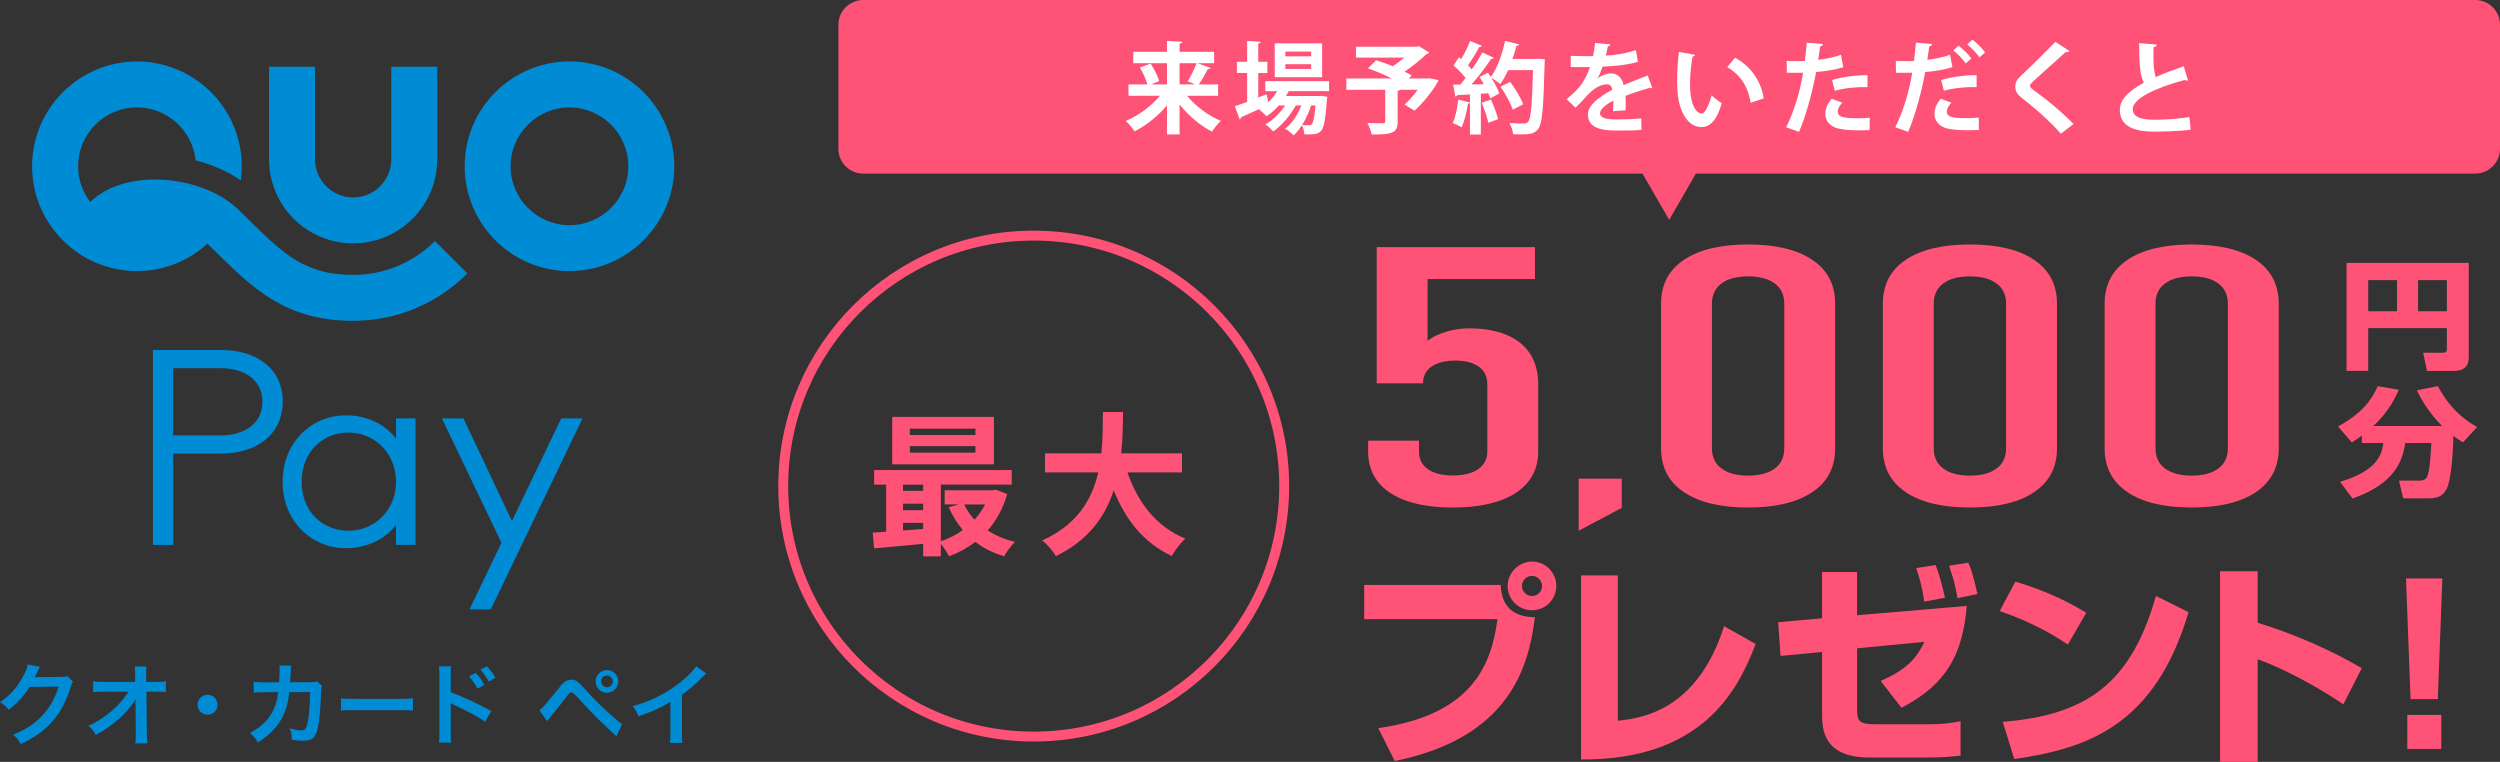 <?xml version="1.0" encoding="UTF-8"?><svg xmlns="http://www.w3.org/2000/svg" viewBox="0 0 504.03 153.6"><rect x="0" y="0" width="504.03" height="153.6" fill="#333333" stroke="none"/><defs><style>.d{fill:#fff;}.e{fill:none;stroke:#ff5277;stroke-miterlimit:10;stroke-width:2px;}.f{fill:#ff5277;}.g{fill:#008bd5;}</style></defs><g id="a"/><g id="b"><g id="c"><g><path class="f" d="M499.03,0H174.03c-2.76,0-5,2.24-5,5V30c0,2.76,2.24,5,5,5h157.12l5.38,9.32,5.38-9.32h157.12c2.76,0,5-2.24,5-5V5c0-2.76-2.24-5-5-5Z"/><g><path class="g" d="M43.45,50.72c7.61,7.49,14.17,13.96,27.76,13.96,8.98,0,17.12-3.65,23.02-9.55l-6.54-6.54c-4.22,4.22-10.05,6.83-16.47,6.83-9.79,0-14.11-4.25-21.26-11.3-.6-.6-1.22-1.2-1.85-1.82-5.71-5.57-16.77-7.73-24.66-4.81-2.09,.77-3.85,1.87-5.25,3.24-1.54-2-2.45-4.5-2.45-7.21,0-6.55,5.32-11.87,11.87-11.87,6.14,0,11.2,4.69,11.81,10.67,3.32,.85,6.46,2.22,9.12,4.03,.12-.92,.19-1.87,.19-2.82,0-11.65-9.48-21.13-21.13-21.13S6.47,21.87,6.47,33.52s9.48,21.13,21.13,21.13c5.48,0,10.47-2.1,14.22-5.53,.55,.54,1.09,1.07,1.62,1.59Zm59.76,54.32l-9.77-20.68h-4.34l12,25.07-6.43,13.42h4.29l18.48-38.49h-4.29l-9.93,20.68Zm-32-55.98c9.34,0,16.94-7.6,16.94-16.95V13.45h-9.26v18.67c0,4.24-3.45,7.69-7.69,7.69s-7.69-3.45-7.69-7.69V13.45h-9.26v18.67c0,9.35,7.6,16.95,16.95,16.95Zm8.63,39.38c-2.28-3-5.89-4.7-10.14-4.7-6.77,0-12.72,5.33-12.72,13.39s5.95,13.39,12.72,13.39c4.24,0,7.86-1.71,10.14-4.7v4.03h3.93v-25.49h-3.93v4.08Zm-9.51,18.57c-5.27,0-9.51-3.83-9.51-9.88s4.24-9.93,9.51-9.93c4.81,0,9.51,3.83,9.51,9.93s-4.7,9.88-9.51,9.88Zm-25.85-36.45h-13.65v39.3h4.09v-18.41h9.57c7.19,0,12.51-3.78,12.51-10.5s-5.32-10.39-12.51-10.39Zm0,17.22h-9.57v-13.55h9.57c4.75,0,8.43,2.33,8.43,6.77s-3.67,6.78-8.43,6.78ZM114.81,12.39c-11.65,0-21.13,9.48-21.13,21.13s9.48,21.13,21.13,21.13,21.13-9.48,21.13-21.13-9.48-21.13-21.13-21.13Zm0,33.01c-6.54,0-11.87-5.33-11.87-11.87s5.33-11.87,11.87-11.87,11.87,5.32,11.87,11.87-5.32,11.87-11.87,11.87Z"/><g><path class="g" d="M14.71,137.41c-.18,.27-.25,.43-.45,1.08-.83,2.73-2.11,5.16-3.69,6.95-1.66,1.89-3.63,3.29-6.4,4.57-.5-.9-.74-1.21-1.53-1.89,1.8-.74,2.81-1.28,3.94-2.12,2.57-1.91,4.26-4.37,5.25-7.59l-5.87,.09c-1.1,1.74-2.5,3.29-4.21,4.61-.54-.74-.81-.97-1.74-1.55,2.05-1.4,3.35-2.84,4.66-5.22,.56-1.03,.85-1.73,.92-2.38l2.47,.49q-.11,.16-.31,.56-.05,.09-.23,.5-.05,.11-.23,.47t-.29,.58c.23-.02,.52-.04,.86-.04l4.4-.05c.7,0,.9-.04,1.32-.18l1.15,1.13Z"/><path class="g" d="M27.3,142.19c0-.09,.04-1.01,.05-1.3-.38,.77-.94,1.53-1.83,2.52-.99,1.08-2.3,2.23-3.54,3.13-.7,.5-1.3,.88-2.66,1.66-.43-.85-.7-1.17-1.49-1.87,2.14-.97,3.87-2.16,5.67-3.91,.92-.9,1.82-2.01,2.41-2.97h-4.93c-1.35,.02-1.56,.02-2.21,.09v-2.19c.68,.13,.99,.13,2.27,.13h6.23l-.02-1.44q-.02-.97-.09-1.66h2.37c-.05,.47-.07,.79-.07,1.53v.11l.04,1.46h1.82c1.2,0,1.49-.02,2.12-.13v2.17c-.54-.05-.95-.07-2.07-.07h-1.85l.09,8.35c.02,.88,.05,1.56,.11,2.07h-2.45c.07-.51,.11-.99,.11-1.73v-.33l-.05-5.38v-.25Z"/><path class="g" d="M43.86,142.08c0,1.12-.9,2.01-2.01,2.01s-2.01-.9-2.01-2.01,.9-2.01,2.01-2.01,2.01,.9,2.01,2.01Z"/><path class="g" d="M64.93,138.29c-.14,.32-.18,.57-.2,1.21-.05,2.03-.25,4.8-.43,5.99-.47,3.11-1.1,3.85-3.25,3.85-.68,0-1.3-.05-2.23-.2-.03-1.13-.09-1.48-.41-2.3,1.06,.29,1.78,.41,2.37,.41,.77,0,1.05-.4,1.33-1.96,.22-1.24,.4-3.69,.4-5.76l-4.19,.02c-.25,2.25-.63,3.6-1.44,5.15-.99,1.91-2.59,3.54-4.86,4.98-.61-.95-.86-1.24-1.62-1.91,2.25-1.19,3.72-2.61,4.68-4.54,.49-.99,.75-1.87,.92-3.13,.04-.25,.07-.43,.09-.56l-2.99,.02c-1.1,0-1.35,.02-1.94,.09l-.02-2.21c.61,.11,1.1,.14,1.99,.14l3.15-.02c.05-.68,.09-1.73,.09-2.25v-.45c0-.23,0-.38-.05-.7l2.41,.05c-.04,.23-.06,.3-.08,.56,0,.11-.02,.21-.02,.34q-.04,.38-.08,1.31c-.02,.4-.02,.56-.07,1.13l3.99-.02c.81,0,.97-.02,1.42-.16l1.03,.9Z"/><path class="g" d="M68.75,140.77c.79,.11,1.13,.13,2.91,.13h8.68c1.78,0,2.13-.02,2.92-.13v2.5c-.72-.09-.92-.09-2.94-.09h-8.64c-2.01,0-2.21,0-2.93,.09v-2.5Z"/><path class="g" d="M88.49,149.73c.09-.58,.11-1.06,.11-2.02v-11.53c0-.88-.03-1.35-.11-1.84h2.46c-.07,.54-.07,.77-.07,1.89v3.35c2.46,.87,5.29,2.18,8.17,3.8l-1.26,2.12c-1.5-1.03-3.37-2.05-6.37-3.44-.41-.2-.47-.22-.61-.31,.06,.5,.07,.72,.07,1.22v4.75c0,.94,.02,1.4,.07,2h-2.46Zm7.42-14.08c.74,.77,1.14,1.33,1.73,2.43l-1.35,.76c-.54-.99-1.08-1.76-1.73-2.46l1.35-.72Zm2.63,1.76c-.52-.94-1.03-1.67-1.69-2.39l1.3-.7c.72,.74,1.19,1.37,1.73,2.32l-1.33,.77Z"/><path class="g" d="M108.75,143.16c.29-.2,.43-.31,.65-.54,.52-.52,2.29-2.61,3.22-3.81,.61-.81,.99-1.21,1.35-1.42,.38-.25,.8-.36,1.22-.36,.88,0,1.31,.29,2.68,1.84,1.85,2.07,3.71,3.9,5.83,5.74,.95,.83,1.28,1.1,1.71,1.37l-1.13,2.46c-3.6-3.31-4.41-4.1-7.61-7.61q-1.15-1.26-1.46-1.26c-.29,0-.36,.05-1.1,1.04-.76,1.01-1.96,2.5-3.22,4.01-.27,.31-.36,.43-.61,.76l-1.53-2.22Zm15.9-5.78c0,1.26-1.02,2.29-2.28,2.29s-2.29-1.04-2.29-2.29,1.02-2.29,2.29-2.29,2.28,1.02,2.28,2.29Zm-3.47,0c0,.64,.54,1.18,1.18,1.18s1.18-.54,1.18-1.18-.52-1.19-1.18-1.19-1.18,.54-1.18,1.19Z"/><path class="g" d="M142.41,135.75c-.31,.27-.4,.34-.67,.63-1.35,1.4-2.7,2.57-4.25,3.71v7.68c0,.99,.02,1.51,.09,2h-2.52c.09-.52,.11-.88,.11-1.94v-6.33c-2.11,1.26-3.11,1.73-6.42,2.92-.38-.94-.58-1.24-1.21-2.05,3.56-.97,6.59-2.46,9.45-4.68,1.6-1.24,2.82-2.49,3.35-3.36l2.07,1.44Z"/></g></g><g><path class="f" d="M283.66,101c-2.56-.88-4.5-2.16-5.83-3.84-1.33-1.68-2-3.71-2-6.09v-2.22h10.26v2.22c0,1.53,.6,2.7,1.81,3.54,1.21,.83,2.87,1.25,4.99,1.25s3.91-.42,5.13-1.27c1.22-.85,1.84-2.03,1.84-3.56v-13.58c0-1.52-.57-2.7-1.7-3.52-1.14-.82-2.71-1.23-4.72-1.23s-3.66,.4-4.81,1.2c-1.15,.8-1.73,1.92-1.73,3.38h-9.34v-27.45h31.91v6.43h-21.65v12.44c1.04-.79,2.31-1.4,3.81-1.84,1.49-.44,3.01-.66,4.56-.66,2.95,0,5.47,.44,7.56,1.32,2.09,.88,3.67,2.16,4.75,3.84,1.08,1.68,1.62,3.71,1.62,6.09v13.58c0,2.38-.67,4.42-2.02,6.11s-3.31,2.98-5.89,3.86-5.68,1.32-9.31,1.32-6.68-.44-9.23-1.32Z"/><path class="f" d="M318.28,96.5h8.69v5.89l-8.69,4.61v-10.5Z"/><path class="f" d="M339.48,99.21c-3.06-2.07-4.59-5-4.59-8.79v-29.23c0-3.79,1.53-6.72,4.59-8.79s7.38-3.11,12.96-3.11,9.9,1.04,12.96,3.11,4.59,5,4.59,8.79v29.23c0,3.79-1.53,6.72-4.59,8.79-3.06,2.07-7.38,3.11-12.96,3.11s-9.9-1.04-12.96-3.11Zm18.33-4.75c1.28-.95,1.92-2.3,1.92-4.04v-29.23c0-1.74-.64-3.09-1.92-4.04-1.28-.95-3.07-1.43-5.37-1.43s-4.09,.48-5.37,1.43c-1.28,.95-1.92,2.3-1.92,4.04v29.23c0,1.74,.64,3.09,1.92,4.04,1.28,.95,3.07,1.43,5.37,1.43s4.09-.48,5.37-1.43Z"/><path class="f" d="M384.2,99.21c-3.06-2.07-4.59-5-4.59-8.79v-29.23c0-3.79,1.53-6.72,4.59-8.79s7.38-3.11,12.96-3.11,9.9,1.04,12.96,3.11c3.06,2.07,4.59,5,4.59,8.79v29.23c0,3.79-1.53,6.72-4.59,8.79-3.06,2.07-7.38,3.11-12.96,3.11s-9.9-1.04-12.96-3.11Zm18.33-4.75c1.28-.95,1.92-2.3,1.92-4.04v-29.23c0-1.74-.64-3.09-1.92-4.04-1.28-.95-3.07-1.43-5.37-1.43s-4.09,.48-5.37,1.43c-1.28,.95-1.92,2.3-1.92,4.04v29.23c0,1.74,.64,3.09,1.92,4.04,1.28,.95,3.07,1.43,5.37,1.43s4.09-.48,5.37-1.43Z"/><path class="f" d="M428.91,99.21c-3.06-2.07-4.59-5-4.59-8.79v-29.23c0-3.79,1.53-6.72,4.59-8.79,3.06-2.07,7.38-3.11,12.96-3.11s9.9,1.04,12.96,3.11,4.59,5,4.59,8.79v29.23c0,3.79-1.53,6.72-4.59,8.79-3.06,2.07-7.38,3.11-12.96,3.11s-9.9-1.04-12.96-3.11Zm18.33-4.75c1.28-.95,1.92-2.3,1.92-4.04v-29.23c0-1.74-.64-3.09-1.92-4.04-1.28-.95-3.07-1.43-5.37-1.43s-4.09,.48-5.37,1.43c-1.28,.95-1.92,2.3-1.92,4.04v29.23c0,1.74,.64,3.09,1.92,4.04,1.28,.95,3.07,1.43,5.37,1.43s4.09-.48,5.37-1.43Z"/></g><circle class="e" cx="208.41" cy="98" r="50.5"/><g><path class="f" d="M302.56,117.93c.18,5.19,3.53,6.5,6.89,6.5-1.26,10.38-5.36,24.34-28.26,29l-3.31-6.63c18.45-2.62,22.77-12.21,24.03-21.98h-26.87v-6.89h27.52Zm11.21,.22c0,2.66-2.14,4.88-4.88,4.88s-4.93-2.18-4.93-4.88,2.27-4.93,4.93-4.93,4.88,2.18,4.88,4.93Zm-6.93,0c0,1.09,.92,2.01,2.05,2.01s2.01-.92,2.01-2.01-.92-2.05-2.01-2.05-2.05,.87-2.05,2.05Z"/><path class="f" d="M326.18,145.31c4.36-.48,15.92-1.74,21.41-19.06l6.37,3.58c-3.75,9.94-11.21,23.42-35.2,23.29v-37.11h7.41v29.31Z"/><path class="f" d="M396.53,122.16c-.87,9.64-3.88,15.7-13.17,20.54l-4.19-5.41c5.41-2.36,7.33-4.75,8.81-7.89l-13.56,1.31v12.3c0,2.44,.44,3.01,3.66,3.01h10.6c3.23,0,4.75-.26,6.59-.61v6.93c-1.92,.26-4.67,.39-6.59,.39h-11.78c-9.55,0-9.55-6.06-9.55-8.98v-12.3l-8.37,.79-.48-6.8,8.85-.79v-9.33h7.06v8.72l22.11-1.88Zm-8.59-.87c-.39-3.23-1.31-5.84-1.61-6.76l3.92-.61c1.05,2.7,1.7,5.84,1.88,6.59l-4.19,.79Zm6.72-.7c-.48-2.79-.87-4.01-1.7-6.54l3.88-.61c.44,1.05,1.09,2.75,1.83,6.32l-4.01,.83Z"/><path class="f" d="M416.91,129.96c-4.06-2.79-9.07-5.19-13.74-6.76l3.14-5.93c6.54,1.92,11.12,4.32,14.3,6.28l-3.71,6.41Zm-13.13,15.57c16.97-1.35,25.91-7.81,30.88-25.38l6.58,3.27c-6.76,22.77-20.24,27.48-35.15,29.61l-2.31-7.5Z"/><path class="f" d="M455.18,115.18v10.38c7.2,2.18,15.05,5.63,20.98,9.16l-3.71,7.28c-4.54-3.1-11.91-7.24-17.27-9.07v20.67h-7.59v-38.42h7.59Z"/><path class="f" d="M492.41,116.62l-.92,24.34h-5.49l-.92-24.34h7.33Zm-.22,27.52v6.85h-6.85v-6.85h6.85Z"/></g><g><path class="f" d="M493.32,66.16h-15.86v8.61h-4.38v-21.77h24.65v19.03c0,1.11-.26,2.75-3.1,2.75h-5.32l-.77-3.67h3.93c.83,0,.85-.38,.85-.73v-4.21Zm-15.86-3.41h5.81v-6.27h-5.81v6.27Zm10.05,0h5.81v-6.27h-5.81v6.27Z"/><path class="f" d="M476.19,87.8c-.6,.47-1.08,.8-2.02,1.42l-2.79-3.24c4.84-2.65,6.83-5.42,8-8.12l4.24,.71c-.51,1.18-1.82,4.26-5.12,7.31h13.86c-2.16-2.13-3.84-4.59-5.09-7.19l4.24-.85c1.42,2.72,3.64,5.85,7.91,8.26l-2.85,3.08c-.54-.31-1.02-.62-1.94-1.3,0,1.85-.31,8.66-1.37,10.7-.6,1.11-1.39,1.89-3.64,1.89h-5.1l-.85-3.57h4.13c.71,0,1.2-.19,1.48-.69,.63-1.11,.82-5.23,.91-6.89h-5.27c-.74,5.66-4.3,8.92-10.62,11.19l-2.51-3.36c6.23-1.94,8.34-4.38,8.71-7.83h-4.33v-1.51Z"/></g><g><path class="d" d="M245.58,19.32h-6.24c1.7,2.08,4.26,4,6.8,5.06-.56,.5-1.38,1.5-1.78,2.16-2.4-1.22-4.72-3.2-6.54-5.48v6.04h-2.54v-5.86c-1.84,2.18-4.16,4.04-6.54,5.24-.4-.62-1.2-1.6-1.78-2.1,2.56-1.06,5.16-3,6.9-5.06h-6.34v-2.3h3.8c-.24-.96-.88-2.36-1.5-3.4l2.16-.8c.7,1.1,1.46,2.54,1.72,3.54l-1.7,.66h3.28v-4.28h-6.8v-2.3h6.8v-2.2l3.1,.18c-.02,.18-.18,.32-.56,.38v1.64h6.96v2.3h-3.36l2.66,.96c-.12,.18-.34,.24-.58,.22-.46,.96-1.18,2.2-1.82,3.1h3.9v2.3Zm-7.76-6.58v4.28h3.14c-.62-.26-1.52-.62-1.52-.62,.62-.98,1.38-2.5,1.8-3.66h-3.42Z"/><path class="d" d="M267.96,18.38h-8.14c-.18,.34-.36,.66-.56,.98h6.6l.48-.04,1.28,.2c-.02,.18-.06,.4-.1,.58-.28,4.04-.62,5.66-1.16,6.26-.54,.62-1.16,.74-2.54,.74-.26,0-.54,0-.84-.02-.04-.54-.2-1.32-.5-1.82-.52,.8-1.1,1.52-1.68,2.04-.42-.46-1.12-1.02-1.72-1.36,1.38-.98,2.56-2.8,3.3-4.68h-1.14c-1.06,1.98-2.86,4.1-4.54,5.24-.38-.46-1.04-1.06-1.58-1.42,1.46-.78,2.94-2.26,3.98-3.82h-1.26c-.76,.86-1.62,1.6-2.5,2.18-.36-.38-1.06-1.06-1.5-1.38,.12-.06,.24-.12,.36-.2v-.02c-1.5,.7-2.94,1.34-3.98,1.8,0,.2-.14,.34-.3,.4l-.96-2.62c.68-.22,1.54-.54,2.48-.88v-5.82h-2.06v-2.26h2.06v-4.2l2.74,.16c-.02,.2-.16,.3-.5,.36v3.68h1.84v2.26h-1.84v4.94l1.68-.66s.02,.08,.36,1.62c.68-.66,1.28-1.42,1.76-2.24h-2.38v-2.02h12.86v2.02Zm-1.4-9.64v6.82h-9.56v-6.82h9.56Zm-2.22,2.62v-.96h-5.2v.96h5.2Zm0,2.54v-.96h-5.2v.96h5.2Zm0,7.36c-.42,1.34-1.06,2.74-1.82,3.94,.6,.06,1.12,.06,1.38,.06s.42-.04,.58-.24c.28-.3,.54-1.32,.74-3.76h-.88Z"/><path class="d" d="M288.24,15.78l1.78,.38c-.24,.72-2.28,3.84-4.84,6.16l-2-1.24c.86-.78,1.84-1.88,2.66-2.98h-3.58c-.06,.12-.22,.2-.48,.22v6.22c0,2.28-1.06,2.58-5.22,2.58-.14-.68-.54-1.68-.88-2.32,1.2,.06,2.68,.06,3.08,.06,.4-.02,.52-.1,.52-.4v-6.36h-7.84v-2.28h9.16c-1.5-.76-3.3-1.52-4.8-2.02l1.64-1.66c1.02,.3,2.2,.74,3.36,1.22,.78-.5,1.6-1.12,2.32-1.74h-9.74v-2.2h12.22l.44-.14,2.12,1.34c-.12,.14-.32,.24-.56,.28-1.16,1.1-2.78,2.44-4.42,3.54,.54,.26,1.02,.52,1.42,.78l-.56,.6h3.68l.52-.04Z"/><path class="d" d="M310.18,11.86l1.28,.08c0,.2-.02,.52-.04,.78-.24,9.04-.48,12.18-1.26,13.2-.64,.9-1.36,1.18-3.44,1.18-.54,0-1.1-.02-1.66-.04-.04-.64-.34-1.62-.76-2.26,1.26,.1,2.4,.1,2.92,.1,.4,0,.62-.06,.86-.34,.58-.6,.8-3.52,1-10.42h-5.02c-.48,1.06-1.02,2.02-1.58,2.8-.42-.36-1.22-.92-1.82-1.24,.7,1.08,1.34,2.26,1.62,3.14-.68,.36-1.26,.68-1.84,1-.08-.3-.22-.66-.38-1.04l-1.5,.1v8.22h-2.2v-6.38c-.06,.12-.22,.16-.4,.14-.24,1.66-.7,3.58-1.3,4.8-.44-.3-1.26-.68-1.78-.88,.56-1.1,.92-3,1.12-4.72l2.36,.58v-1.62c-.98,.06-1.84,.1-2.56,.14-.06,.18-.22,.26-.38,.28l-.46-2.4h1.46c.34-.42,.7-.86,1.06-1.34-.62-.82-1.6-1.8-2.44-2.52l1.1-1.64,.44,.36c.7-1.14,1.4-2.54,1.8-3.66l2.4,.98c-.08,.16-.28,.24-.54,.22-.56,1.12-1.5,2.6-2.28,3.7,.3,.3,.56,.58,.78,.84,.82-1.18,1.56-2.38,2.12-3.42l2.34,1.08c-.1,.14-.3,.2-.58,.2-1,1.56-2.52,3.56-3.94,5.16l2.5-.04c-.3-.5-.6-1-.9-1.46,.64-.34,1.18-.6,1.7-.86,.2,.28,.38,.56,.58,.86,1.26-1.68,2.3-4.54,2.88-7.28l2.84,.72c-.06,.18-.24,.28-.54,.26-.22,.88-.48,1.78-.8,2.66h4.72l.52-.02Zm-10.12,12.9c-.22-1.08-.8-2.78-1.34-4.06l1.88-.62c.56,1.26,1.18,2.86,1.44,3.94l-1.98,.74Zm4.4-8.26c1.04,1.4,2.2,3.26,2.62,4.54l-2.1,1.08c-.36-1.24-1.44-3.2-2.46-4.64l1.94-.98Z"/><path class="d" d="M333.12,17.74c-.06,.02-.1,.04-.16,.04-.1,0-.2-.04-.28-.1-1.5,.44-3.48,1.08-4.96,1.64,.04,.4,.04,.86,.04,1.34s0,1-.04,1.58l-2.52,.18c.06-.74,.1-1.56,.08-2.14-1.56,.78-2.7,1.8-2.7,2.56,0,.88,1.1,1.24,3.36,1.24,1.76,0,3.7-.06,4.96-.22l.04,2.32c-1.04,.12-2.76,.14-5.02,.14-3.86,0-5.78-.86-5.78-3.34,0-1.6,2.08-3.42,4.9-4.86-.06-.58-.36-1.12-.96-1.12-1.32,0-2.72,.68-4.36,2.54-.48,.56-1.22,1.34-2.08,2.18l-1.78-1.72c.84-.72,1.82-1.58,2.44-2.32,.88-1.02,1.86-2.78,2.24-4.18l-.76,.02c-.44,0-2.6,.02-3.1,0v-2.26c1.12,.06,2.56,.06,3.44,.06l1.06-.02c.18-.82,.3-1.62,.42-2.64l3.06,.3c-.04,.2-.22,.34-.5,.38-.1,.64-.26,1.24-.42,1.86,1.58-.04,3.94-.38,6.08-1.1l.4,2.36c-1.92,.62-4.68,.86-7.14,.98-.36,1.06-.7,1.92-.98,2.34h.02c.72-.56,1.76-.98,2.74-.98,1.16,0,2.18,.82,2.48,2.34,1.54-.66,3.42-1.34,4.86-1.92l.92,2.52Z"/><path class="d" d="M341.77,11.06c-.06,.18-.28,.32-.52,.34-.3,1.56-.52,3.66-.52,5.5,0,4.4,1.28,5.98,2.4,5.98,.68,0,1.52-2,1.96-3.66,.48,.48,1.46,1.26,2.04,1.6-.96,3.28-2.26,4.8-4.1,4.8-3.1,0-4.62-3.86-4.82-7.12-.04-.72-.08-1.5-.08-2.32,0-1.82,.12-3.82,.36-5.72l3.28,.6Zm11.18,9.66c-.6-3.6-2.26-5.74-4.72-7.2l1.58-1.88c2.82,1.52,5.16,4.28,5.78,8.2l-2.64,.88Z"/><path class="d" d="M371.63,13.54c-1.52,.5-3.52,.82-5.48,.98-.78,4.2-2.02,8.74-3.44,12.06l-2.6-.92c1.58-3.16,2.74-6.96,3.42-11-.32,.02-1.74,.02-2.12,.02-.42,0-.82,0-1.16-.02l-.04-2.38c.64,.04,1.68,.04,2.64,.04,.32,0,.68-.02,1.02-.02,.16-1.16,.3-2.54,.4-3.7l3.26,.28c-.02,.24-.26,.42-.56,.48-.1,.72-.26,1.8-.4,2.7,1.58-.2,3.22-.5,4.58-1.02l.48,2.5Zm5.3,12.68c-.62,.04-1.32,.06-2.04,.06-1.54,0-3.16-.1-4.24-.36-1.78-.42-2.66-1.64-2.64-3.04,.02-.96,.44-2.02,1.28-2.96l2.14,.78c-.62,.66-.92,1.26-.92,1.76,0,1.1,1.02,1.38,4.08,1.38,.8,0,1.64-.04,2.38-.1l-.04,2.48Zm-7.56-10.08c2-.64,4.8-1,7.14-.98v2.4c-2.16-.06-4.6,.18-6.6,.74l-.54-2.16Z"/><path class="d" d="M393.63,13.54c-1.52,.5-3.52,.82-5.48,.98-.78,4.2-2.02,8.74-3.44,12.06l-2.6-.92c1.58-3.16,2.74-6.96,3.42-11-.32,.02-1.74,.02-2.12,.02-.42,0-.82,0-1.16-.02l-.04-2.38c.64,.04,1.68,.04,2.64,.04,.32,0,.68-.02,1.02-.02,.16-1.16,.3-2.54,.4-3.7l3.26,.28c-.02,.24-.26,.42-.56,.48-.1,.72-.26,1.8-.4,2.7,1.58-.2,3.22-.5,4.58-1.02l.48,2.5Zm5.34,12.66c-.68,.04-1.4,.06-2.12,.06-1.62,0-3.2-.1-4.2-.34-1.78-.42-2.66-1.64-2.64-3.04,.02-.96,.44-2.02,1.28-2.96l2.14,.78c-.62,.66-.92,1.26-.92,1.76,0,1.1,1.02,1.36,3.78,1.36,.9,0,1.86-.04,2.64-.12l.04,2.5Zm-7.6-10.06c2-.64,4.8-1,7.14-.98v2.4c-2.16-.06-4.6,.18-6.6,.74l-.54-2.16Zm3.5-6.94c.9,.68,2.02,1.8,2.58,2.6l-1.14,.98c-.46-.74-1.72-2.04-2.48-2.62l1.04-.96Zm2.78-1.2c.94,.7,2,1.72,2.56,2.58l-1.12,.98c-.48-.7-1.66-1.96-2.48-2.6l1.04-.96Z"/><path class="d" d="M415.49,26.96c-1.72-2-4.72-4.78-7.7-7.08-1.2-.94-1.48-1.5-1.48-2.48,0-.66,.22-1.26,.94-1.94,2-1.86,5.58-5.4,7.12-7.02l2.86,1.84c-.18,.18-.42,.28-.78,.22-1.84,1.7-4.66,4.16-6.3,5.68-.44,.44-.9,.84-.9,1.12,0,.32,.5,.72,1.22,1.22,2.44,1.74,5.22,4.1,7.58,6.46l-2.56,1.98Z"/><path class="d" d="M441.12,16.22c-.06,.02-.14,.02-.2,.02-.16,0-.34-.04-.46-.12-6.02,1.62-10.5,3.78-10.48,5.92,.02,1.5,1.58,2.1,4.34,2.1,1.86,0,4.94-.16,7.1-.54l.24,2.56c-2.3,.3-6.14,.38-7.28,.38-3.92,0-7-.96-7-4.4,0-2.1,1.88-3.86,4.84-5.46-.74-1.44-.96-3.66-.94-7.98l3.56,.28c-.02,.3-.22,.46-.66,.52-.02,.58-.02,1.12-.02,1.62,0,1.98,.12,3.46,.46,4.42,1.7-.76,3.62-1.48,5.66-2.18l.84,2.86Z"/></g><g><path class="f" d="M203.06,99.61c-.84,2.93-2.18,5.37-3.93,7.33,1.56,1.03,3.43,1.81,5.49,2.31-.72,.69-1.69,2.03-2.18,2.9-2.22-.66-4.15-1.62-5.8-2.9-1.59,1.22-3.37,2.18-5.31,2.9-.34-.72-1.03-1.75-1.65-2.5v2.53h-3.56v-2.53c-3.59,.34-7.15,.66-9.89,.91l-.28-3.18c.81-.06,1.75-.09,2.71-.19v-9.49h-2.43v-2.93h27.74v2.93h-14.29v11.42c1.59-.53,3.12-1.28,4.43-2.25-1.12-1.34-2.09-2.9-2.84-4.62l2.06-.56h-2.87v-2.84h9.7l.62-.12,2.28,.87Zm-2.68-5.99h-20.5v-9.58h20.5v9.58Zm-18.32,4.09v1.25h4.06v-1.25h-4.06Zm0,5.15h4.06v-1.31h-4.06v1.31Zm0,4.09c1.31-.09,2.68-.19,4.06-.31v-1.22h-4.06v1.53Zm14.6-20.53h-13.23v1.28h13.23v-1.28Zm0,3.53h-13.23v1.31h13.23v-1.31Zm-2.28,11.76c.53,1.12,1.25,2.15,2.09,3.06,.84-.9,1.56-1.93,2.12-3.06h-4.21Z"/><path class="f" d="M227.32,95.24c2.06,6.08,5.84,10.98,11.67,13.36-.94,.78-2.15,2.43-2.75,3.49-5.65-2.65-9.27-7.21-11.7-13.23-1.69,5.21-5.06,10.08-11.67,13.26-.59-1.03-1.69-2.37-2.78-3.15,7.15-3.18,10.11-8.36,11.33-13.73h-10.73v-3.84h11.36c.31-2.93,.28-5.77,.31-8.33h4.06c-.03,2.56-.06,5.43-.37,8.33h12.26v3.84h-10.98Z"/></g></g></g></g></svg>